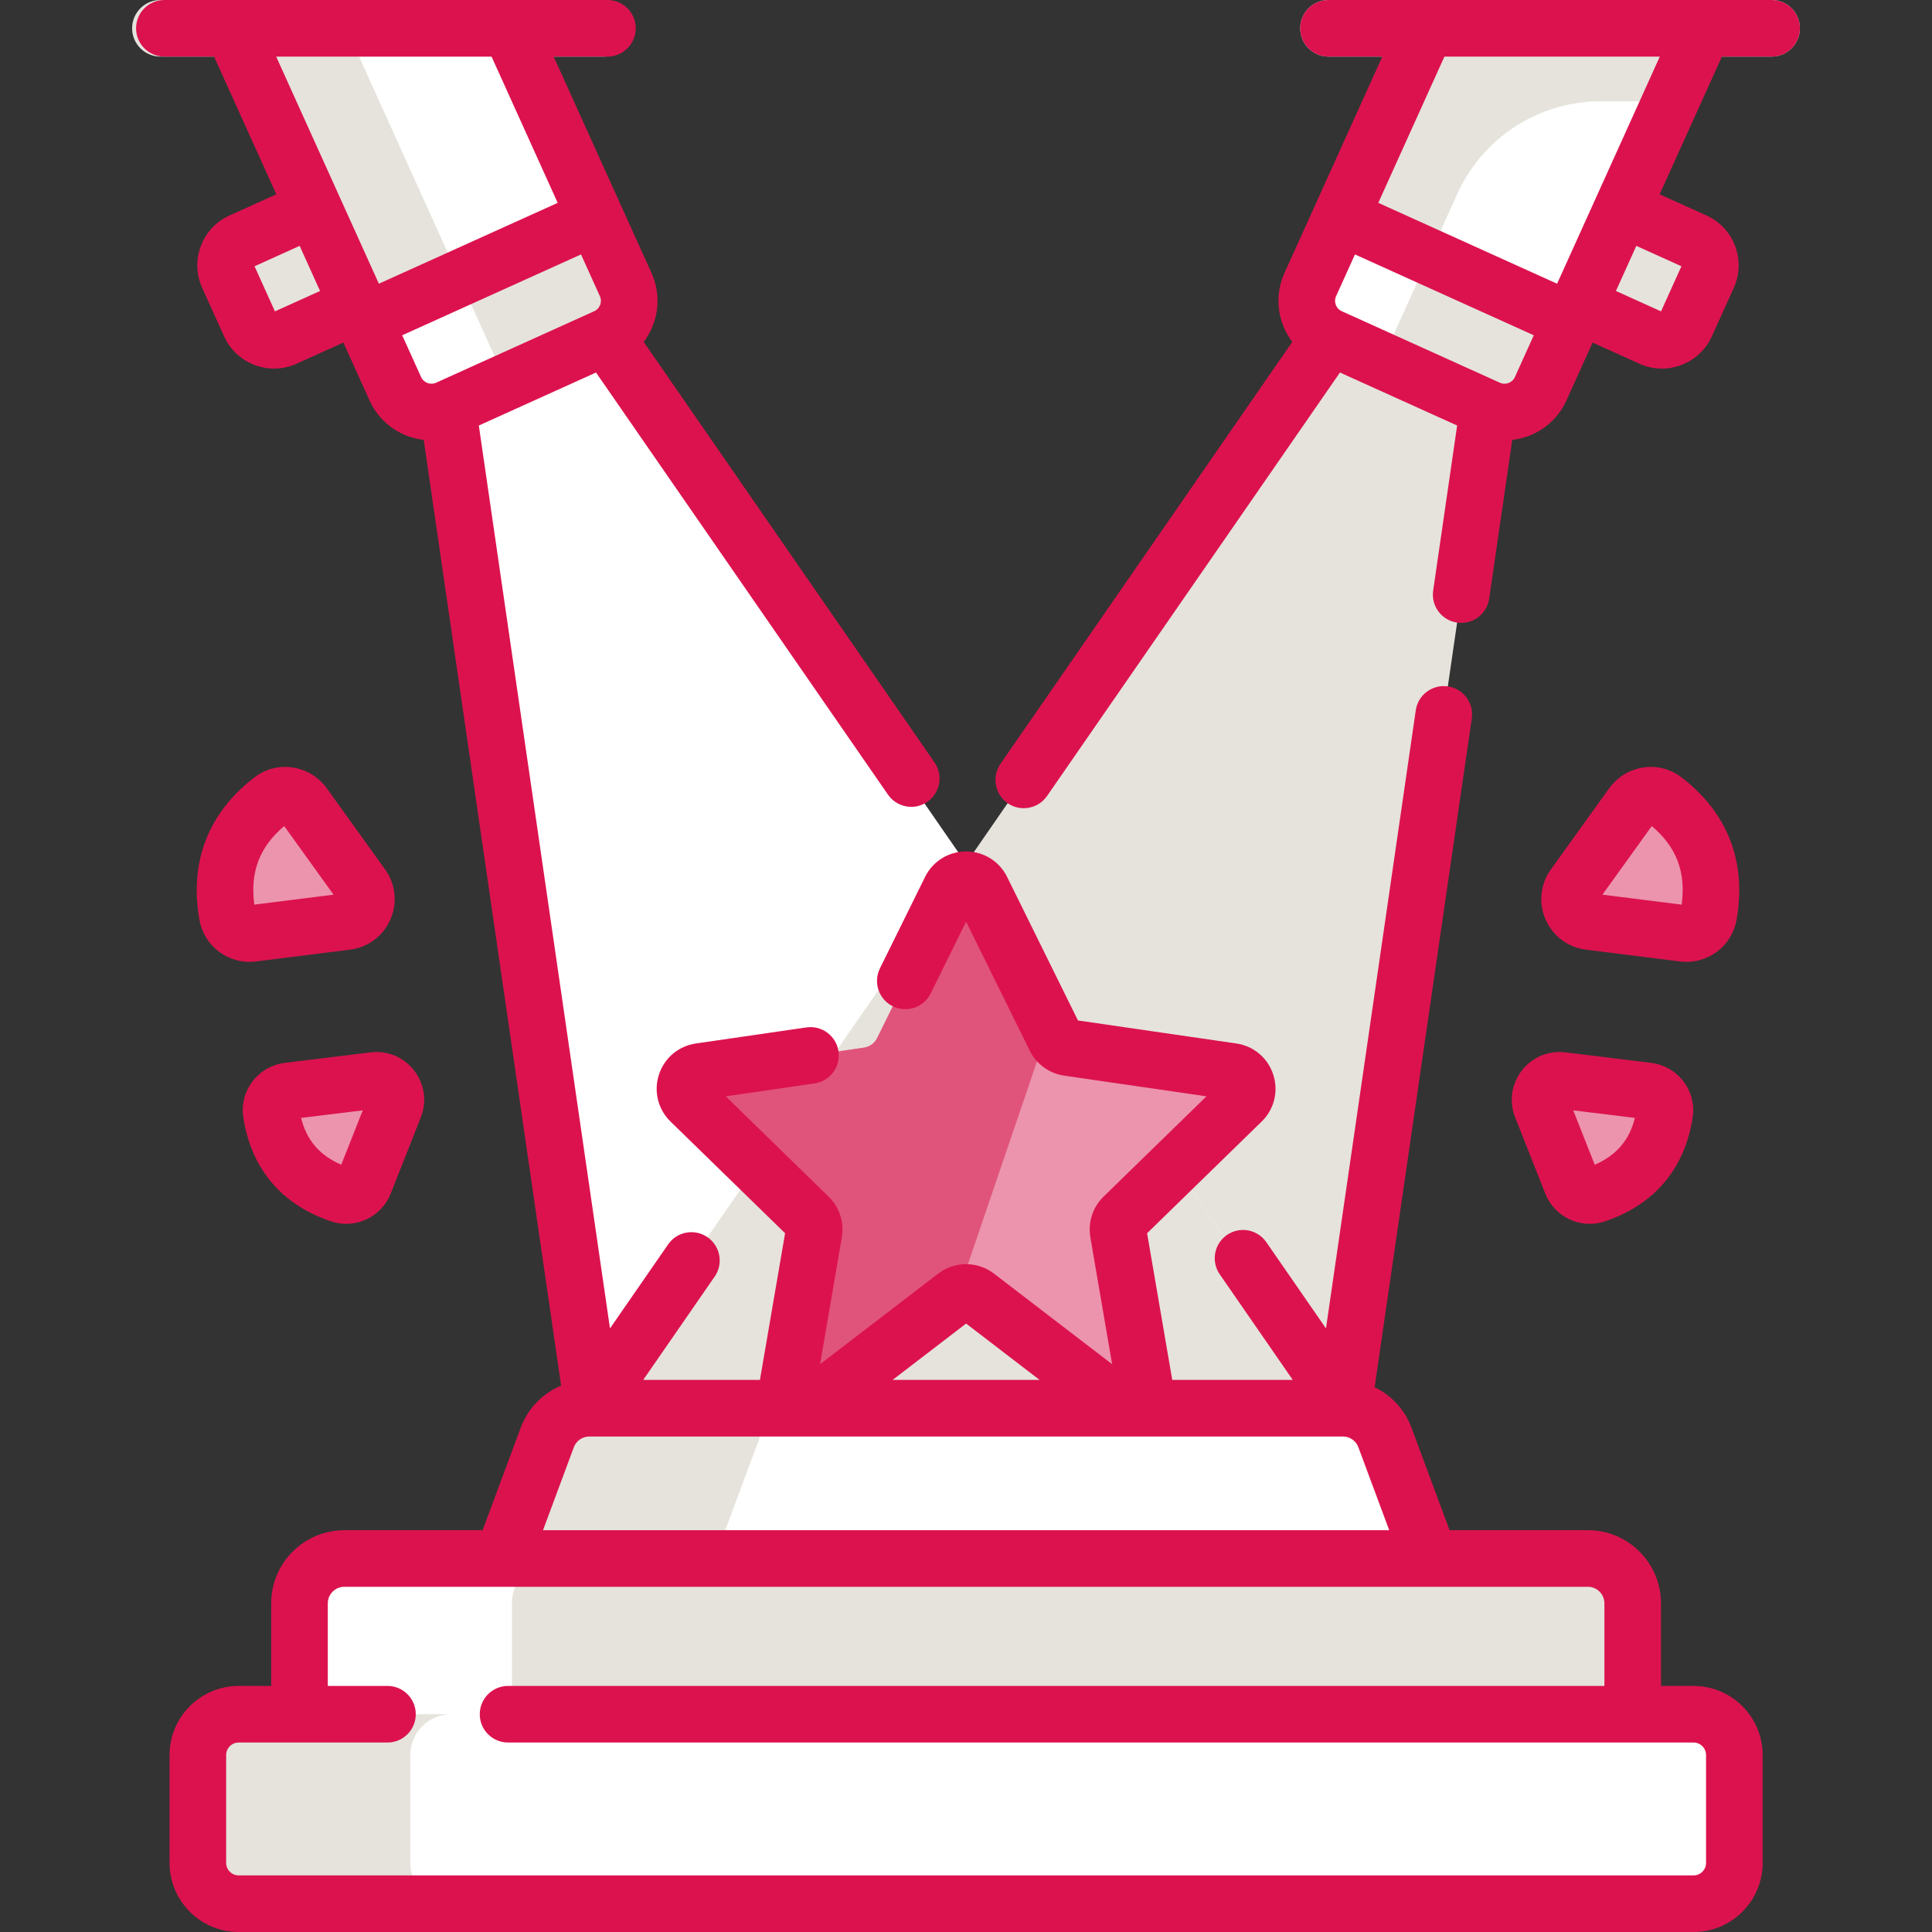 <?xml version="1.0"?>
<svg xmlns="http://www.w3.org/2000/svg" xmlns:xlink="http://www.w3.org/1999/xlink" xmlns:svgjs="http://svgjs.com/svgjs" version="1.1" width="512" height="512" x="0" y="0" viewBox="0 0 512.025 512.025" style="enable-background:new 0 0 512 512" xml:space="preserve" class=""><rect x="0" y="0" width="512.025" height="512.025" fill="#333333" stroke="none"/><g><g xmlns="http://www.w3.org/2000/svg"><path d="m437.583 89.562-22.767-10.102 11.771-25.722 22.582 10.202c3.52 1.592 5.083 5.736 3.492 9.256l-5.821 12.873c-1.592 3.521-5.736 5.085-9.257 3.493z" fill="#e5e3dc" data-original="#cbe5e8" style="" class=""/><g><g><path d="m394.411 108.26-38.489 264.951v16.532h-199.764v-16.532l196.349-283.899 7.3-11.944 34.604 11.944z" fill="#e5e3dc" data-original="#fee97d" style="" class=""/></g></g><g><g><path d="m117.614 108.26 38.488 264.951v16.532h199.765v-16.532l-196.349-283.899-7.301-11.944-34.603 11.944z" fill="#ffffff" data-original="#fee45a" style="" class=""/></g></g><path d="m256.012 228.832-99.854 144.379v16.531h199.709v-16.531z" fill="#e5e3dc" data-original="#fed402" style="" class=""/><path d="m133.121 413.038 11.933-32.108c1.725-4.64 6.153-7.719 11.104-7.719h199.764c4.951 0 9.379 3.079 11.104 7.719l11.933 32.108v16.834h-245.838z" fill="#ffffff" data-original="#678d98" style="" class=""/><path d="m201.357 380.93c1.725-4.64 6.153-7.719 11.104-7.719h-56.303c-4.951 0-9.379 3.079-11.104 7.719l-11.933 32.108v16.834h56.303v-16.834z" fill="#e5e3dc" data-original="#537983" style="" class=""/><path d="m79.374 454.31v-29.389c0-6.563 5.32-11.883 11.883-11.883h329.567c6.563 0 11.883 5.32 11.883 11.883v29.389 19.823h-353.333z" fill="#e5e3dc" data-original="#7ca1b1" style="" class=""/><path d="m135.677 424.921c0-6.563 5.32-11.883 11.883-11.883h-56.303c-6.563 0-11.883 5.32-11.883 11.883v29.389 19.823h56.303v-19.823z" fill="#ffffff" data-original="#678d98" style="" class=""/><g><path d="m260.194 235.738 19.434 39.378c.675 1.367 1.979 2.315 3.487 2.534l43.456 6.315c3.799.552 5.316 5.221 2.567 7.9l-31.445 30.651c-1.092 1.064-1.59 2.597-1.332 4.1l7.011 40.878c.712 4.153-4.04 7.022-7.384 4.459l-37.13-28.471c-1.663-1.275-3.974-1.275-5.637 0l-37.13 28.471c-3.343 2.564-8.096-.306-7.383-4.459l7.011-40.878c.258-1.503-.24-3.036-1.332-4.1l-31.445-30.651c-2.749-2.68-1.232-7.348 2.567-7.9l43.456-6.315c1.509-.219 2.813-1.167 3.487-2.534l19.434-39.378c1.7-3.442 6.609-3.442 8.308 0z" fill="#ec94ad" data-original="#d9b1ee" style="" class=""/><g><path d="m253.769 343.13 24.267-71.239-17.842-36.152c-1.699-3.443-6.608-3.443-8.307 0l-19.434 39.378c-.675 1.367-1.979 2.314-3.487 2.534l-43.456 6.315c-3.799.552-5.316 5.221-2.567 7.9l31.445 30.651c1.092 1.064 1.59 2.597 1.332 4.1l-7.011 40.878c-.712 4.153 4.04 7.022 7.383 4.459l37.13-28.471c.174-.136.359-.247.547-.353z" fill="#e0547b" data-original="#cb97e7" style="" class=""/></g><path d="m448.831 454.31h-385.582c-5.973 0-10.814 4.842-10.814 10.814v28.586c0 5.973 4.842 10.814 10.814 10.814h385.582c5.973 0 10.814-4.842 10.814-10.814v-28.586c.001-5.972-4.841-10.814-10.814-10.814z" fill="#ffffff" data-original="#678d98" style="" class=""/><path d="m108.738 493.711v-28.586c0-5.973 4.842-10.814 10.814-10.814h-56.303c-5.973 0-10.814 4.842-10.814 10.814v28.586c0 5.973 4.842 10.814 10.814 10.814h56.303c-5.972 0-10.814-4.842-10.814-10.814z" fill="#e5e3dc" data-original="#537983" style="" class=""/><path d="m377.966 7.5-30.706 67.905c-2.392 5.289-.043 11.515 5.246 13.907l41.904 18.949c5.289 2.392 11.515.043 13.907-5.246l43.191-95.515z" fill="#ffffff" data-original="#8ebac5" style="" class=""/><path d="m366.604 94.748 19.615-43.377c6.752-14.932 21.622-24.527 38.009-24.527h18.534l8.746-19.344h-73.542l-30.706 67.905c-2.392 5.289-.043 11.515 5.246 13.907l13.784 6.233c.096-.267.195-.534.314-.797z" fill="#e5e3dc" data-original="#7ca1b1" style="" class=""/><path d="m347.26 75.405c-2.392 5.289-.043 11.515 5.246 13.907l41.904 18.949c5.289 2.392 11.515.043 13.907-5.246l8.094-17.901-61.057-27.609z" fill="#e5e3dc" data-original="#7ca1b1" style="" class=""/><g><path d="m469.514 15h-117.42c-4.143 0-7.5-3.358-7.5-7.5s3.357-7.5 7.5-7.5h117.42c4.143 0 7.5 3.358 7.5 7.5s-3.358 7.5-7.5 7.5z" fill="#e5e3dc" data-original="#7ca1b1" style="" class=""/></g><g fill="#f6a7d2"><path d="m417.118 234.785 15.474-21.521c1.96-2.725 5.801-3.342 8.467-1.302 10.088 7.719 14.017 17.887 11.787 30.504-.556 3.144-3.491 5.3-6.659 4.902l-24.947-3.133c-4.514-.566-6.778-5.756-4.122-9.45z" fill="#ec94ad" data-original="#f6a7d2" style="" class=""/><path d="m413.973 286.348 22.707 2.782c2.875.352 4.936 3.004 4.498 5.867-1.656 10.837-7.722 18.029-18.196 21.576-2.61.884-5.459-.443-6.472-3.006l-7.979-20.18c-1.444-3.65 1.545-7.516 5.442-7.039z" fill="#ec94ad" data-original="#f6a7d2" style="" class=""/><path d="m95.962 234.785-15.474-21.521c-1.959-2.725-5.801-3.342-8.467-1.302-10.088 7.719-14.017 17.887-11.787 30.504.556 3.144 3.491 5.3 6.659 4.902l24.947-3.133c4.514-.566 6.778-5.756 4.122-9.45z" fill="#ec94ad" data-original="#f6a7d2" style="" class=""/><path d="m99.107 286.348-22.707 2.782c-2.875.352-4.936 3.004-4.498 5.867 1.656 10.837 7.722 18.029 18.196 21.576 2.61.884 5.459-.443 6.472-3.006l7.979-20.18c1.444-3.65-1.545-7.516-5.442-7.039z" fill="#ec94ad" data-original="#f6a7d2" style="" class=""/></g></g><path d="m74.442 89.562 22.767-10.102-11.771-25.722-22.582 10.203c-3.52 1.592-5.083 5.736-3.492 9.256l5.821 12.873c1.592 3.52 5.736 5.084 9.257 3.492z" fill="#e5e3dc" data-original="#cbe5e8" style="" class=""/><path d="m134.059 7.5 30.706 67.905c2.392 5.289.043 11.515-5.246 13.907l-41.904 18.949c-5.289 2.392-11.515.043-13.907-5.246l-43.191-95.515z" fill="#ffffff" data-original="#8ebac5" style="" class=""/><g fill="#7ca1b1"><path d="m131.571 95.514-39.799-88.014h-31.255l43.19 95.514c2.391 5.289 8.618 7.638 13.907 5.246l18.001-8.14c-1.718-1.061-3.149-2.627-4.044-4.606z" fill="#e5e3dc" data-original="#7ca1b1" style="" class=""/><path d="m164.764 75.405c2.392 5.289.043 11.515-5.246 13.907l-41.904 18.949c-5.289 2.392-11.515.043-13.907-5.246l-8.094-17.901 61.057-27.609z" fill="#e5e3dc" data-original="#7ca1b1" style="" class=""/><path d="m164.764 75.405c2.392 5.289.043 11.515-5.246 13.907l-41.904 18.949c-5.289 2.392-11.515.043-13.907-5.246l-8.094-17.901 61.057-27.609z" fill="#e5e3dc" data-original="#7ca1b1" style="" class=""/></g><path d="m131.571 95.514-10.009-22.134-25.949 11.734 8.094 17.901c2.391 5.289 8.618 7.638 13.907 5.246l18.001-8.14c-1.718-1.062-3.149-2.628-4.044-4.607z" fill="#ffffff" data-original="#678d98" style="" class=""/><g><path d="m42.511 15h117.42c4.143 0 7.5-3.358 7.5-7.5s-3.357-7.5-7.5-7.5h-117.42c-4.143 0-7.5 3.358-7.5 7.5s3.358 7.5 7.5 7.5z" fill="#e5e3dc" data-original="#7ca1b1" style="" class=""/></g><path d="m352.507 89.312 13.784 6.233c.096-.267.194-.534.313-.797l12.073-26.698-23.321-10.545-8.094 17.901c-2.393 5.288-.044 11.514 5.245 13.906z" fill="#ffffff" data-original="#678d98" style="" class=""/><g><path d="m448.831 446.811h-8.625v-21.89c0-10.688-8.695-19.383-19.383-19.383h-36.65l-10.116-27.221c-1.771-4.764-5.335-8.536-9.747-10.671l25.746-177.237c.596-4.099-2.244-7.905-6.344-8.5-4.1-.599-7.905 2.244-8.5 6.344l-23.796 163.813-15.813-22.863c-2.354-3.406-7.026-4.26-10.435-1.902-3.406 2.356-4.258 7.028-1.901 10.435l19.349 27.976h-31.941l-6.668-38.877 30.365-29.599c3.331-3.247 4.507-8.012 3.07-12.436-1.438-4.424-5.19-7.588-9.794-8.257l-41.963-6.098-18.768-38.026c-2.06-4.171-6.228-6.762-10.879-6.762s-8.819 2.591-10.879 6.763l-11.954 24.222c-1.833 3.714-.308 8.212 3.406 10.045 3.717 1.835 8.212.308 10.045-3.406l9.382-19.01 16.86 34.162c1.767 3.583 5.182 6.065 9.137 6.64l37.704 5.479-27.285 26.596c-2.857 2.787-4.161 6.798-3.487 10.737l5.773 33.662-31.319-24.016c-4.348-3.334-10.419-3.333-14.765 0l-31.32 24.016 5.774-33.666c.673-3.934-.631-7.946-3.489-10.734l-27.284-26.595 23.539-3.42c4.1-.595 6.939-4.401 6.344-8.5-.596-4.1-4.412-6.94-8.5-6.343l-29.292 4.256c-4.603.669-8.355 3.833-9.793 8.257-1.437 4.424-.261 9.189 3.07 12.436l30.365 29.599-6.668 38.877h-30.939l18.946-27.394c2.355-3.407 1.504-8.079-1.903-10.435-3.406-2.356-8.078-1.505-10.435 1.902l-15.408 22.279-34.762-239.295 31.061-14.046 77.373 111.874c1.455 2.105 3.795 3.234 6.175 3.234 1.471 0 2.958-.432 4.26-1.332 3.406-2.356 4.258-7.028 1.901-10.435l-77.076-111.448c1.032-1.364 1.878-2.881 2.498-4.526 1.698-4.501 1.542-9.394-.44-13.777l-25.916-57.315h14.249c4.143 0 7.5-3.358 7.5-7.5s-3.357-7.5-7.5-7.5h-117.42c-4.143 0-7.5 3.358-7.5 7.5s3.357 7.5 7.5 7.5h13.166l16.502 36.494-12.413 5.613c-3.528 1.595-6.224 4.469-7.591 8.092-1.366 3.623-1.239 7.56.355 11.087l5.82 12.874c2.42 5.351 7.707 8.522 13.229 8.522 1.994 0 4.02-.413 5.951-1.287l12.415-5.612 6.928 15.322c1.982 4.383 5.553 7.732 10.054 9.43 1.409.532 2.857.867 4.315 1.036l36.412 250.654c-4.843 2.035-8.792 5.995-10.687 11.093l-10.116 27.221h-36.65c-10.688 0-19.383 8.695-19.383 19.383v21.89h-8.625c-10.099 0-18.314 8.216-18.314 18.314v28.586c0 10.098 8.216 18.314 18.314 18.314h385.582c10.099 0 18.314-8.216 18.314-18.314v-28.586c.002-10.1-8.214-18.315-18.313-18.315zm-192.791-96.04 19.483 14.939h-38.966zm-125.766-335.771 17.527 38.761-47.389 21.428-27.217-60.189zm-57.408 67.521-5.404-11.954 11.953-5.405 5.405 11.954zm33.726 6.336 47.389-21.428 5.004 11.067c.447.988.238 1.867.074 2.302-.165.436-.588 1.233-1.576 1.68l-41.904 18.949c-1.515.684-3.3.01-3.982-1.502zm45.492 294.686c.63-1.694 2.267-2.832 4.074-2.832h199.764c1.808 0 3.444 1.138 4.074 2.832l8.174 21.995h-224.26zm300.062 110.168c0 1.827-1.487 3.314-3.314 3.314h-385.583c-1.827 0-3.314-1.487-3.314-3.314v-28.586c0-1.828 1.487-3.314 3.314-3.314h39.438c4.143 0 7.5-3.358 7.5-7.5s-3.357-7.5-7.5-7.5h-15.813v-21.89c0-2.417 1.966-4.383 4.383-4.383h329.566c2.417 0 4.383 1.966 4.383 4.383v21.89h-290.556c-4.143 0-7.5 3.358-7.5 7.5s3.357 7.5 7.5 7.5h314.181c1.827 0 3.314 1.487 3.314 3.314v28.586z" fill="#dc124e" data-original="#000000" style="" class=""/><path d="m469.514 0h-117.42c-4.143 0-7.5 3.358-7.5 7.5s3.357 7.5 7.5 7.5h14.249l-25.916 57.314c-1.982 4.384-2.139 9.276-.44 13.777.621 1.645 1.467 3.162 2.498 4.526l-77.329 111.81c-2.356 3.407-1.505 8.079 1.901 10.435 1.303.9 2.788 1.332 4.26 1.332 2.379 0 4.72-1.129 6.175-3.234l77.625-112.237 31.061 14.046-6.354 43.738c-.596 4.099 2.244 7.905 6.344 8.5.366.053.729.079 1.088.079 3.664 0 6.87-2.689 7.412-6.423l6.114-42.092c1.458-.169 2.907-.504 4.316-1.036 4.501-1.698 8.071-5.047 10.053-9.43l6.928-15.322 12.413 5.613c1.933.874 3.956 1.287 5.951 1.287 5.522 0 10.81-3.172 13.229-8.522l5.82-12.873c1.595-3.528 1.722-7.465.355-11.088s-4.063-6.497-7.591-8.092l-12.413-5.613 16.505-36.495h13.166c4.143 0 7.5-3.358 7.5-7.5s-3.358-7.5-7.5-7.5zm-68.031 99.925c-.446.987-1.244 1.411-1.68 1.575-.435.165-1.313.373-2.303-.074l-41.904-18.949c-.988-.447-1.411-1.244-1.576-1.68-.164-.436-.373-1.314.074-2.302l5.004-11.067 47.39 21.428zm44.135-29.359-5.404 11.954-11.954-5.406 5.405-11.954zm-32.95 4.623-47.389-21.428 17.527-38.761h57.079z" fill="#dc124e" data-original="#000000" style="" class=""/><path d="m420.306 251.677 24.947 3.133c.571.071 1.139.106 1.701.106 6.463 0 12.124-4.626 13.276-11.145 2.708-15.32-2.346-28.379-14.615-37.767-2.896-2.216-6.489-3.14-10.109-2.604-3.598.533-6.88 2.532-9.004 5.485l-15.473 21.521c-2.808 3.904-3.336 8.867-1.414 13.274 1.922 4.408 5.919 7.398 10.691 7.997zm17.451-32.75c6.543 5.524 9.084 12.204 7.923 20.819l-20.995-2.637z" fill="#dc124e" data-original="#000000" style="" class=""/><path d="m403.314 283.733c-2.762 3.573-3.419 8.214-1.758 12.413l7.979 20.178c1.963 4.968 6.717 8.026 11.783 8.026 1.35 0 2.722-.217 4.069-.673 13.104-4.437 21.129-13.962 23.205-27.547.518-3.389-.342-6.765-2.42-9.507-2.063-2.722-5.19-4.521-8.58-4.937l-22.707-2.782c-4.487-.549-8.808 1.255-11.571 4.829zm29.971 12.538c-1.486 5.933-4.928 9.944-10.644 12.409l-5.697-14.411z" fill="#dc124e" data-original="#000000" style="" class=""/><path d="m86.577 208.884c-2.123-2.952-5.405-4.951-9.003-5.484-3.623-.537-7.212.388-10.11 2.605-12.269 9.388-17.322 22.447-14.614 37.767 1.152 6.52 6.813 11.145 13.276 11.145.563 0 1.131-.035 1.702-.107l24.946-3.133c4.771-.599 8.769-3.588 10.69-7.997 1.922-4.408 1.394-9.37-1.414-13.274h.001zm-19.177 30.862c-1.161-8.616 1.379-15.294 7.922-20.819l13.073 18.182z" fill="#dc124e" data-original="#000000" style="" class=""/><path d="m98.194 278.904-22.708 2.782c-3.389.416-6.516 2.215-8.579 4.937-2.078 2.742-2.938 6.119-2.42 9.507 2.076 13.584 10.101 23.11 23.205 27.547 1.348.456 2.72.673 4.069.673 5.065 0 9.82-3.059 11.783-8.025l7.979-20.179c1.661-4.2 1.004-8.84-1.758-12.414-2.761-3.571-7.087-5.374-11.571-4.828zm-7.756 29.775c-5.717-2.465-9.157-6.475-10.644-12.409l16.341-2.002z" fill="#dc124e" data-original="#000000" style="" class=""/></g></g></g></svg>
